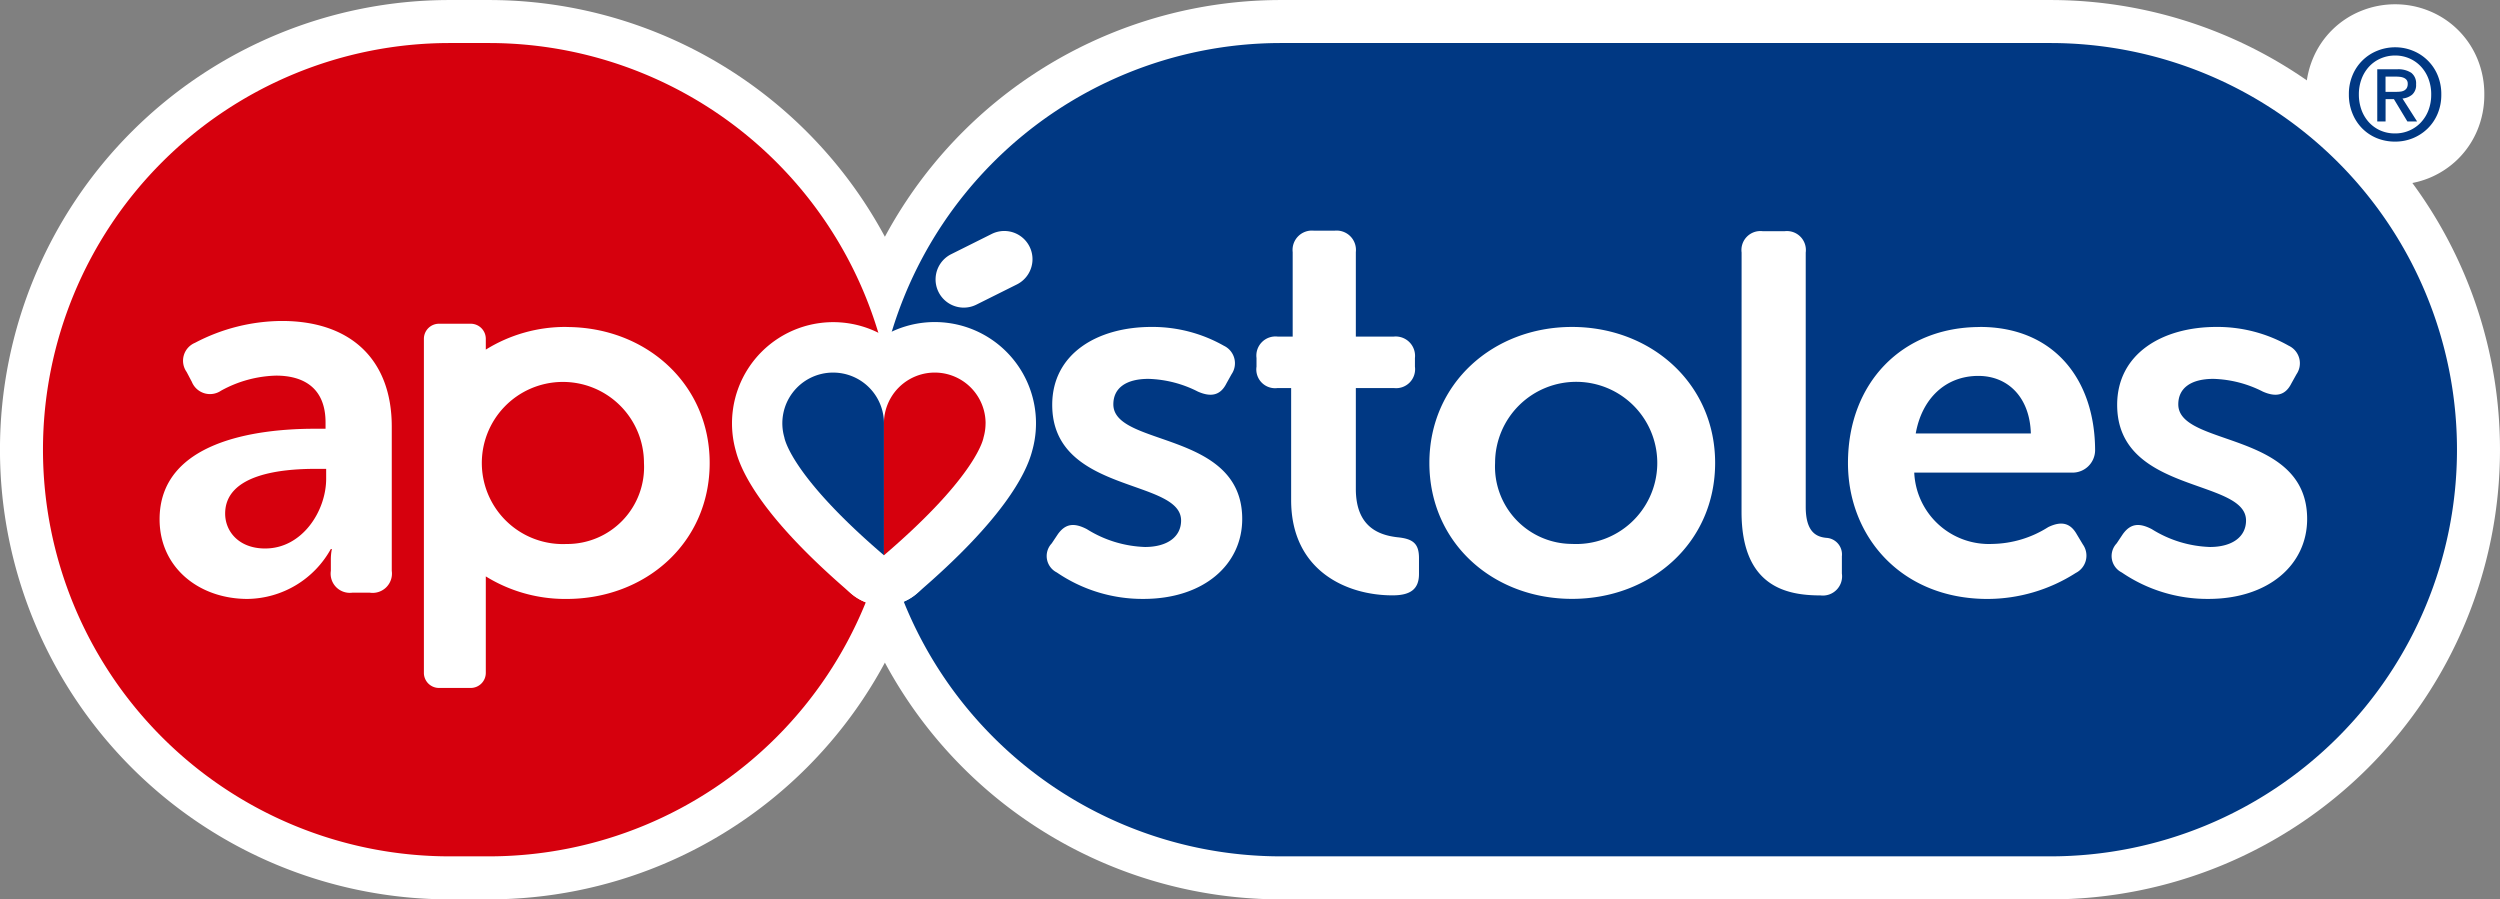 <svg xmlns="http://www.w3.org/2000/svg" width="204.101" height="73.424" viewBox="0 0 204.101 73.424"><rect x="0" y="0" width="204.101" height="73.424" fill="#808080" stroke="none"/><defs><style>.a{fill:#d6000d;}.b{fill:none;stroke:#fff;stroke-linecap:round;stroke-linejoin:round;stroke-width:7.022px;}.c{fill:#003883;}.d{fill:#fff;}</style></defs><g transform="translate(3.511 3.511)"><path class="a" d="M169.576,409.042h-3.2a33.2,33.2,0,1,1,0-66.4h3.2a33.2,33.2,0,1,1,0,66.4" transform="translate(-133.178 -342.64)"></path><path class="b" d="M169.576,409.042h-3.2a33.2,33.2,0,1,1,0-66.4h3.2a33.2,33.2,0,1,1,0,66.4Z" transform="translate(-133.178 -342.64)"></path><path class="c" d="M352.662,409.042H289.85a33.2,33.2,0,1,1,0-66.4h62.812a33.2,33.2,0,0,1,0,66.4" transform="translate(-188.784 -342.64)"></path><path class="b" d="M352.662,409.042H289.85a33.2,33.2,0,1,1,0-66.4h62.812a33.2,33.2,0,0,1,0,66.4Z" transform="translate(-188.784 -342.64)"></path><path class="c" d="M483.217,347.129a3.971,3.971,0,0,1-.3,1.574,3.676,3.676,0,0,1-.823,1.215,3.753,3.753,0,0,1-1.2.783,3.8,3.8,0,0,1-1.435.277,3.907,3.907,0,0,1-1.529-.292,3.6,3.6,0,0,1-1.193-.809,3.684,3.684,0,0,1-.782-1.219,4.035,4.035,0,0,1-.284-1.528,3.956,3.956,0,0,1,.3-1.574,3.648,3.648,0,0,1,2.032-2,3.849,3.849,0,0,1,1.451-.278,3.788,3.788,0,0,1,1.435.278,3.665,3.665,0,0,1,2.028,2,3.975,3.975,0,0,1,.3,1.574m-.824,0a3.545,3.545,0,0,0-.226-1.286,3.019,3.019,0,0,0-.627-1.009,2.818,2.818,0,0,0-.937-.653,2.866,2.866,0,0,0-1.152-.232,2.928,2.928,0,0,0-1.167.232,2.788,2.788,0,0,0-.943.653,3.02,3.02,0,0,0-.627,1.009,3.525,3.525,0,0,0-.227,1.286,3.687,3.687,0,0,0,.205,1.235,3.047,3.047,0,0,0,.591,1.008,2.839,2.839,0,0,0,.932.685,2.916,2.916,0,0,0,1.235.252,2.866,2.866,0,0,0,1.152-.233,2.826,2.826,0,0,0,.937-.652,3.043,3.043,0,0,0,.627-1,3.528,3.528,0,0,0,.226-1.291m-3.725,2.2h-.679v-4.261h1.616a1.945,1.945,0,0,1,1.163.289,1.086,1.086,0,0,1,.391.936,1.04,1.04,0,0,1-.319.844,1.442,1.442,0,0,1-.792.318l1.194,1.874h-.793l-1.1-1.823h-.679Zm.8-2.419c.13,0,.258,0,.381-.016a.837.837,0,0,0,.324-.086.584.584,0,0,0,.221-.2.675.675,0,0,0,.082-.364.475.475,0,0,0-.087-.3.577.577,0,0,0-.226-.175,1.037,1.037,0,0,0-.31-.082,2.667,2.667,0,0,0-.324-.02h-.864v1.244Z" transform="translate(-287.419 -342.928)"></path><path class="b" d="M483.217,347.129a3.971,3.971,0,0,1-.3,1.574,3.676,3.676,0,0,1-.823,1.215,3.753,3.753,0,0,1-1.2.783,3.8,3.8,0,0,1-1.435.277,3.907,3.907,0,0,1-1.529-.292,3.6,3.6,0,0,1-1.193-.809,3.684,3.684,0,0,1-.782-1.219,4.035,4.035,0,0,1-.284-1.528,3.956,3.956,0,0,1,.3-1.574,3.648,3.648,0,0,1,2.032-2,3.849,3.849,0,0,1,1.451-.278,3.788,3.788,0,0,1,1.435.278,3.665,3.665,0,0,1,2.028,2A3.975,3.975,0,0,1,483.217,347.129Zm-.824,0a3.545,3.545,0,0,0-.226-1.286,3.019,3.019,0,0,0-.627-1.009,2.818,2.818,0,0,0-.937-.653,2.866,2.866,0,0,0-1.152-.232,2.928,2.928,0,0,0-1.167.232,2.788,2.788,0,0,0-.943.653,3.02,3.02,0,0,0-.627,1.009,3.525,3.525,0,0,0-.227,1.286,3.687,3.687,0,0,0,.205,1.235,3.047,3.047,0,0,0,.591,1.008,2.839,2.839,0,0,0,.932.685,2.916,2.916,0,0,0,1.235.252,2.866,2.866,0,0,0,1.152-.233,2.826,2.826,0,0,0,.937-.652,3.043,3.043,0,0,0,.627-1A3.528,3.528,0,0,0,482.393,347.129Zm-3.725,2.2h-.679v-4.261h1.616a1.945,1.945,0,0,1,1.163.289,1.086,1.086,0,0,1,.391.936,1.04,1.04,0,0,1-.319.844,1.442,1.442,0,0,1-.792.318l1.194,1.874h-.793l-1.1-1.823h-.679Zm.8-2.419c.13,0,.258,0,.381-.016a.837.837,0,0,0,.324-.086.584.584,0,0,0,.221-.2.675.675,0,0,0,.082-.364.475.475,0,0,0-.087-.3.577.577,0,0,0-.226-.175,1.037,1.037,0,0,0-.31-.082,2.667,2.667,0,0,0-.324-.02h-.864v1.244Z" transform="translate(-287.419 -342.928)"></path><path class="a" d="M169.576,409.042h-3.2a33.2,33.2,0,1,1,0-66.4h3.2a33.2,33.2,0,1,1,0,66.4" transform="translate(-133.178 -342.64)"></path><path class="c" d="M352.662,409.042H289.85a33.2,33.2,0,1,1,0-66.4h62.812a33.2,33.2,0,0,1,0,66.4" transform="translate(-188.784 -342.64)"></path><path class="c" d="M483.217,347.129a3.971,3.971,0,0,1-.3,1.574,3.676,3.676,0,0,1-.823,1.215,3.753,3.753,0,0,1-1.2.783,3.8,3.8,0,0,1-1.435.277,3.907,3.907,0,0,1-1.529-.292,3.6,3.6,0,0,1-1.193-.809,3.684,3.684,0,0,1-.782-1.219,4.035,4.035,0,0,1-.284-1.528,3.956,3.956,0,0,1,.3-1.574,3.648,3.648,0,0,1,2.032-2,3.849,3.849,0,0,1,1.451-.278,3.788,3.788,0,0,1,1.435.278,3.665,3.665,0,0,1,2.028,2,3.975,3.975,0,0,1,.3,1.574m-.824,0a3.545,3.545,0,0,0-.226-1.286,3.019,3.019,0,0,0-.627-1.009,2.818,2.818,0,0,0-.937-.653,2.866,2.866,0,0,0-1.152-.232,2.928,2.928,0,0,0-1.167.232,2.788,2.788,0,0,0-.943.653,3.02,3.02,0,0,0-.627,1.009,3.525,3.525,0,0,0-.227,1.286,3.687,3.687,0,0,0,.205,1.235,3.047,3.047,0,0,0,.591,1.008,2.839,2.839,0,0,0,.932.685,2.916,2.916,0,0,0,1.235.252,2.866,2.866,0,0,0,1.152-.233,2.826,2.826,0,0,0,.937-.652,3.043,3.043,0,0,0,.627-1,3.528,3.528,0,0,0,.226-1.291m-3.725,2.2h-.679v-4.261h1.616a1.945,1.945,0,0,1,1.163.289,1.086,1.086,0,0,1,.391.936,1.04,1.04,0,0,1-.319.844,1.442,1.442,0,0,1-.792.318l1.194,1.874h-.793l-1.1-1.823h-.679Zm.8-2.419c.13,0,.258,0,.381-.016a.837.837,0,0,0,.324-.086.584.584,0,0,0,.221-.2.675.675,0,0,0,.082-.364.475.475,0,0,0-.087-.3.577.577,0,0,0-.226-.175,1.037,1.037,0,0,0-.31-.082,2.667,2.667,0,0,0-.324-.02h-.864v1.244Z" transform="translate(-287.419 -342.928)"></path><path class="d" d="M282.676,402.488l.5-.749c.622-.873,1.33-.956,2.37-.416a9.519,9.519,0,0,0,4.741,1.456c1.83,0,2.953-.833,2.953-2.162,0-3.452-10.521-2.163-10.521-9.441,0-4.159,3.66-6.362,8.109-6.362a11.819,11.819,0,0,1,5.905,1.537,1.583,1.583,0,0,1,.624,2.329l-.417.749c-.5,1-1.289,1.123-2.328.664a9.454,9.454,0,0,0-4.034-1.039c-1.83,0-2.869.748-2.869,2.08,0,3.492,10.521,2.121,10.521,9.357,0,3.743-3.16,6.528-8.067,6.528a12.413,12.413,0,0,1-7.07-2.161,1.5,1.5,0,0,1-.416-2.371" transform="translate(-200.326 -361.634)"></path><path class="d" d="M316.252,383.368H315.13a1.532,1.532,0,0,1-1.706-1.747v-.707a1.562,1.562,0,0,1,1.747-1.747h1.206v-6.9a1.578,1.578,0,0,1,1.745-1.747h1.665a1.579,1.579,0,0,1,1.746,1.747v6.9h3.077a1.58,1.58,0,0,1,1.748,1.747v.707a1.549,1.549,0,0,1-1.706,1.747h-3.119V391.6c0,3.161,1.954,3.784,3.41,3.95,1.289.126,1.746.541,1.746,1.706v1.289c0,1.248-.706,1.746-2.162,1.746-3.785,0-8.276-2.037-8.276-7.776Z" transform="translate(-214.353 -355.197)"></path><path class="d" d="M350.745,384.815c6.447,0,11.685,4.615,11.685,11.1,0,6.529-5.238,11.1-11.685,11.1s-11.644-4.574-11.644-11.1c0-6.487,5.2-11.1,11.644-11.1m0,17.714a6.621,6.621,0,1,0-6.28-6.612,6.312,6.312,0,0,0,6.28,6.612" transform="translate(-225.917 -361.634)"></path><path class="d" d="M385.476,372.336a1.549,1.549,0,0,1,1.706-1.747h1.829a1.549,1.549,0,0,1,1.7,1.747v20.751c0,2.079.873,2.454,1.663,2.538a1.353,1.353,0,0,1,1.289,1.5v1.413a1.571,1.571,0,0,1-1.746,1.788c-2.828,0-6.446-.747-6.446-6.82Z" transform="translate(-246.802 -355.227)"></path><path class="d" d="M412.056,384.814c6.03,0,9.4,4.283,9.4,10.105a1.839,1.839,0,0,1-1.83,1.788H406.691a6.1,6.1,0,0,0,6.364,5.822,8.758,8.758,0,0,0,4.573-1.373c1.04-.5,1.788-.373,2.329.582l.5.833a1.58,1.58,0,0,1-.582,2.328,13.414,13.414,0,0,1-7.2,2.121c-7.028,0-11.395-5.073-11.395-11.1,0-6.53,4.409-11.1,10.771-11.1m4.159,8.691c-.083-2.953-1.871-4.7-4.283-4.7-2.7,0-4.616,1.87-5.115,4.7Z" transform="translate(-253.922 -361.633)"></path><path class="d" d="M440.855,402.488l.5-.749c.623-.873,1.33-.956,2.371-.416a9.513,9.513,0,0,0,4.741,1.456c1.829,0,2.952-.833,2.952-2.162,0-3.452-10.521-2.163-10.521-9.441,0-4.159,3.66-6.362,8.108-6.362a11.816,11.816,0,0,1,5.905,1.537,1.583,1.583,0,0,1,.625,2.329l-.417.749c-.5,1-1.289,1.123-2.328.664a9.458,9.458,0,0,0-4.034-1.039c-1.829,0-2.869.748-2.869,2.08,0,3.492,10.52,2.121,10.52,9.357,0,3.743-3.16,6.528-8.067,6.528a12.409,12.409,0,0,1-7.069-2.161,1.5,1.5,0,0,1-.417-2.371" transform="translate(-271.563 -361.634)"></path><path class="d" d="M201.4,384.6a12.292,12.292,0,0,0-6.592,1.852v-.886a1.231,1.231,0,0,0-1.227-1.228h-2.6a1.231,1.231,0,0,0-1.227,1.228v27.278a1.231,1.231,0,0,0,1.227,1.228h2.6a1.231,1.231,0,0,0,1.227-1.228v-7.879a12.328,12.328,0,0,0,6.592,1.841c6.447,0,11.685-4.574,11.685-11.1,0-6.487-5.238-11.1-11.685-11.1m0,17.714a6.619,6.619,0,1,1,6.321-6.612,6.28,6.28,0,0,1-6.321,6.612" transform="translate(-158.658 -361.419)"></path><path class="d" d="M163.146,392.723h.892v-.51c0-2.847-1.826-3.825-4.036-3.825a9.779,9.779,0,0,0-4.5,1.232,1.6,1.6,0,0,1-2.38-.723l-.425-.807a1.583,1.583,0,0,1,.68-2.379,15.364,15.364,0,0,1,7.1-1.785c5.611,0,8.967,3.145,8.967,8.627v11.773a1.577,1.577,0,0,1-1.785,1.784h-1.446a1.564,1.564,0,0,1-1.742-1.784v-.85a4.24,4.24,0,0,1,.085-.936h-.085a7.893,7.893,0,0,1-6.8,4.079c-3.953,0-7.182-2.549-7.182-6.5,0-6.332,7.819-7.394,12.664-7.394m-4.037,9.775c3.018,0,4.972-3.06,4.972-5.694V396h-.892c-2.721,0-7.354.424-7.354,3.654,0,1.445,1.105,2.848,3.273,2.848" transform="translate(-140.971 -361.233)"></path><path class="a" d="M247.143,391.593a4.139,4.139,0,0,0-3.985,5.29s.423,3.031,8.133,9.626V395.742a4.148,4.148,0,0,0-4.148-4.149" transform="translate(-182.635 -364.686)"></path><path class="d" d="M247.921,407.254a4.126,4.126,0,0,1-2.677-.988c-6.925-5.925-8.9-9.665-9.411-11.622h0a8.263,8.263,0,1,1,16.206-2.276v10.769a4.118,4.118,0,0,1-4.115,4.117m-4.149-14.917h-.01c.016.056.031.112.044.171v-.14Z" transform="translate(-179.263 -361.314)"></path><path class="c" d="M266.385,395.742a4.149,4.149,0,1,0-8.3,0v10.768c7.713-6.6,8.134-9.626,8.134-9.626a4.171,4.171,0,0,0,.163-1.142" transform="translate(-189.432 -364.686)"></path><path class="d" d="M254.717,407.254a4.116,4.116,0,0,1-4.115-4.117V392.368a8.264,8.264,0,1,1,16.207,2.273c-.5,1.9-2.434,5.651-9.416,11.623a4.116,4.116,0,0,1-2.676.989m5.224-10.834h0Zm0,0h0m0,0h0m-.009-.01.008.008Zm-.359-.416a3.831,3.831,0,0,0,.358.415,4,4,0,0,1-.358-.415m-.73-3.381v0a.17.17,0,0,0,.007-.025.2.2,0,0,1-.007.021m0-.247v.215l.019-.039c.013-.053.027-.107.042-.159l0-.007c0-.006,0-.01,0-.01Z" transform="translate(-186.061 -361.314)"></path><path class="c" d="M247.143,391.593a4.139,4.139,0,0,0-3.985,5.29s.423,3.031,8.133,9.626V395.742a4.148,4.148,0,0,0-4.148-4.149" transform="translate(-182.635 -364.686)"></path><path class="a" d="M266.385,395.742a4.149,4.149,0,1,0-8.3,0v10.768c7.713-6.6,8.134-9.626,8.134-9.626a4.171,4.171,0,0,0,.163-1.142" transform="translate(-189.432 -364.686)"></path><path class="d" d="M272.393,374.926l-3.308,1.651a2.3,2.3,0,0,1-2.056-4.12l3.308-1.652a2.3,2.3,0,0,1,2.056,4.121" transform="translate(-192.885 -355.216)"></path></g></svg>
